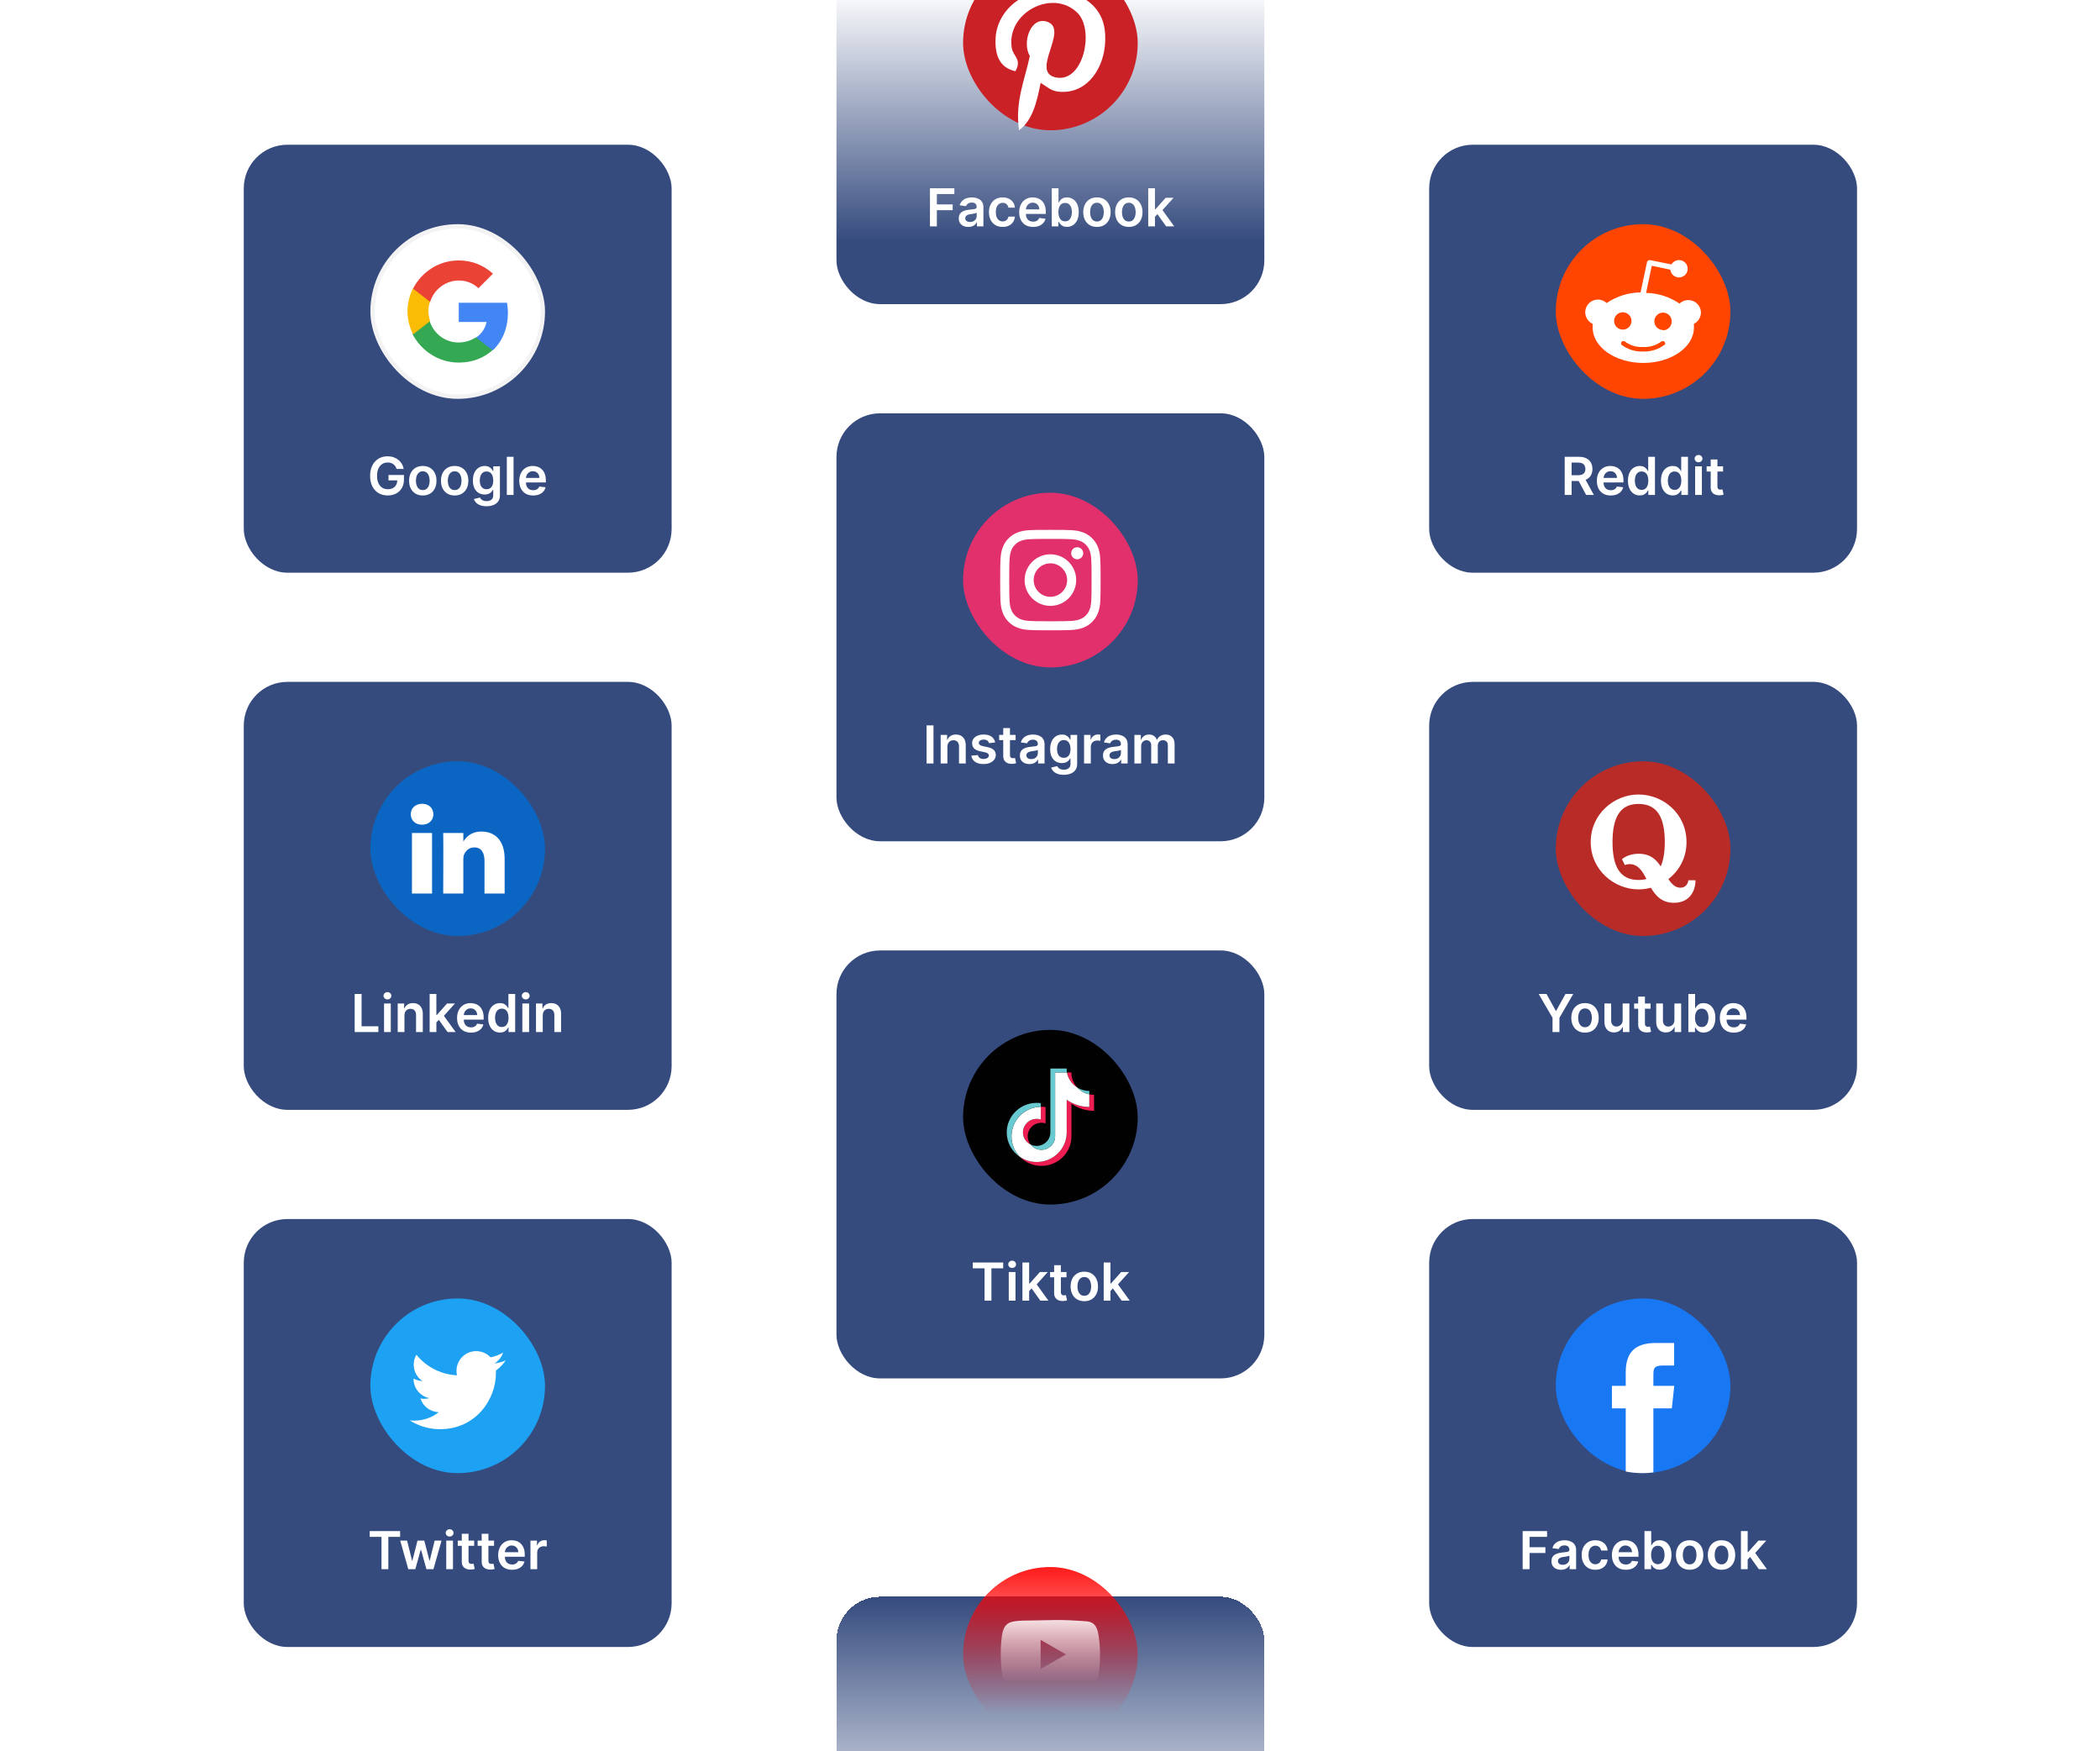 <svg width="481" height="401" viewBox="0 0 371 401" fill="none" xmlns="http://www.w3.org/2000/svg">
<rect x="0.834" y="33.142" width="98" height="98" rx="10" fill="#354B7E"/>
<rect x="30.334" y="51.832" width="39" height="39" rx="19.5" fill="white"/>
<rect x="30.334" y="51.832" width="39" height="39" rx="19.5" stroke="#F3F3F3"/>
<path d="M61.334 71.576C61.334 70.793 61.236 70.108 61.139 69.325H50.079V73.73H56.441C56.147 75.198 55.364 76.372 54.092 77.253V80.189H57.909C60.062 78.134 61.334 75.198 61.334 71.576Z" fill="#4285F4"/>
<path d="M50.079 83.027C53.211 83.027 55.853 81.951 57.811 80.189L53.994 77.253C52.917 77.938 51.645 78.427 49.981 78.427C46.947 78.427 44.304 76.372 43.424 73.534H39.509V76.568C41.564 80.385 45.479 83.027 50.079 83.027Z" fill="#34A853"/>
<path d="M43.521 73.534C43.325 72.849 43.13 72.066 43.13 71.283C43.13 70.5 43.228 69.717 43.521 69.032V65.998H39.606C38.823 67.564 38.334 69.325 38.334 71.283C38.334 73.142 38.823 75.002 39.606 76.568L43.521 73.534Z" fill="#FBBC05"/>
<path d="M50.079 64.236C51.84 64.236 53.309 64.823 54.581 65.998L57.909 62.67C55.853 60.811 53.211 59.636 50.079 59.636C45.479 59.636 41.564 62.279 39.606 66.096L43.521 69.13C44.402 66.291 47.045 64.236 50.079 64.236Z" fill="#EA4335"/>
<path d="M35.84 107.391C35.769 107.161 35.671 106.955 35.546 106.774C35.424 106.589 35.276 106.431 35.103 106.301C34.932 106.17 34.736 106.072 34.515 106.007C34.293 105.938 34.052 105.904 33.791 105.904C33.322 105.904 32.904 106.022 32.538 106.258C32.171 106.494 31.883 106.84 31.673 107.298C31.465 107.752 31.361 108.306 31.361 108.96C31.361 109.619 31.465 110.177 31.673 110.634C31.88 111.092 32.168 111.44 32.538 111.678C32.907 111.914 33.336 112.032 33.825 112.032C34.268 112.032 34.651 111.947 34.975 111.776C35.302 111.606 35.553 111.364 35.729 111.052C35.906 110.737 35.994 110.367 35.994 109.944L36.352 109.999H33.982V108.764H37.523V109.812C37.523 110.559 37.364 111.205 37.046 111.751C36.728 112.296 36.291 112.717 35.734 113.012C35.177 113.305 34.538 113.451 33.816 113.451C33.012 113.451 32.306 113.271 31.698 112.91C31.093 112.546 30.62 112.031 30.279 111.363C29.941 110.693 29.772 109.897 29.772 108.977C29.772 108.272 29.871 107.643 30.07 107.089C30.272 106.535 30.553 106.065 30.914 105.678C31.275 105.289 31.698 104.994 32.184 104.792C32.67 104.587 33.198 104.485 33.769 104.485C34.252 104.485 34.702 104.556 35.12 104.698C35.538 104.837 35.908 105.036 36.232 105.295C36.559 105.553 36.827 105.86 37.038 106.215C37.248 106.57 37.386 106.962 37.451 107.391H35.84ZM41.839 113.46C41.2 113.46 40.646 113.319 40.177 113.038C39.709 112.757 39.345 112.363 39.086 111.857C38.831 111.352 38.703 110.761 38.703 110.085C38.703 109.408 38.831 108.816 39.086 108.308C39.345 107.799 39.709 107.404 40.177 107.123C40.646 106.842 41.2 106.701 41.839 106.701C42.478 106.701 43.032 106.842 43.501 107.123C43.97 107.404 44.332 107.799 44.588 108.308C44.846 108.816 44.975 109.408 44.975 110.085C44.975 110.761 44.846 111.352 44.588 111.857C44.332 112.363 43.97 112.757 43.501 113.038C43.032 113.319 42.478 113.46 41.839 113.46ZM41.848 112.224C42.194 112.224 42.484 112.129 42.717 111.938C42.95 111.745 43.123 111.487 43.237 111.163C43.353 110.839 43.412 110.478 43.412 110.08C43.412 109.68 43.353 109.318 43.237 108.994C43.123 108.667 42.95 108.407 42.717 108.214C42.484 108.021 42.194 107.924 41.848 107.924C41.492 107.924 41.197 108.021 40.961 108.214C40.728 108.407 40.554 108.667 40.437 108.994C40.324 109.318 40.267 109.68 40.267 110.08C40.267 110.478 40.324 110.839 40.437 111.163C40.554 111.487 40.728 111.745 40.961 111.938C41.197 112.129 41.492 112.224 41.848 112.224ZM49.14 113.46C48.501 113.46 47.947 113.319 47.478 113.038C47.009 112.757 46.646 112.363 46.387 111.857C46.131 111.352 46.004 110.761 46.004 110.085C46.004 109.408 46.131 108.816 46.387 108.308C46.646 107.799 47.009 107.404 47.478 107.123C47.947 106.842 48.501 106.701 49.14 106.701C49.779 106.701 50.333 106.842 50.802 107.123C51.271 107.404 51.633 107.799 51.889 108.308C52.147 108.816 52.276 109.408 52.276 110.085C52.276 110.761 52.147 111.352 51.889 111.857C51.633 112.363 51.271 112.757 50.802 113.038C50.333 113.319 49.779 113.46 49.14 113.46ZM49.148 112.224C49.495 112.224 49.785 112.129 50.018 111.938C50.251 111.745 50.424 111.487 50.538 111.163C50.654 110.839 50.712 110.478 50.712 110.08C50.712 109.68 50.654 109.318 50.538 108.994C50.424 108.667 50.251 108.407 50.018 108.214C49.785 108.021 49.495 107.924 49.148 107.924C48.793 107.924 48.498 108.021 48.262 108.214C48.029 108.407 47.854 108.667 47.738 108.994C47.624 109.318 47.568 109.68 47.568 110.08C47.568 110.478 47.624 110.839 47.738 111.163C47.854 111.487 48.029 111.745 48.262 111.938C48.498 112.129 48.793 112.224 49.148 112.224ZM56.432 115.923C55.878 115.923 55.402 115.847 55.005 115.697C54.607 115.549 54.287 115.35 54.046 115.1C53.804 114.85 53.637 114.573 53.543 114.269L54.932 113.933C54.995 114.06 55.086 114.187 55.205 114.312C55.324 114.44 55.485 114.545 55.686 114.627C55.891 114.712 56.148 114.755 56.458 114.755C56.895 114.755 57.258 114.649 57.544 114.435C57.831 114.225 57.975 113.879 57.975 113.396V112.156H57.898C57.819 112.315 57.702 112.478 57.549 112.646C57.398 112.813 57.198 112.954 56.948 113.068C56.701 113.181 56.39 113.238 56.015 113.238C55.512 113.238 55.056 113.12 54.647 112.884C54.24 112.646 53.916 112.291 53.675 111.819C53.436 111.345 53.317 110.751 53.317 110.038C53.317 109.319 53.436 108.712 53.675 108.218C53.916 107.721 54.242 107.345 54.651 107.089C55.06 106.83 55.516 106.701 56.019 106.701C56.402 106.701 56.718 106.766 56.965 106.897C57.215 107.025 57.414 107.18 57.561 107.362C57.709 107.541 57.821 107.71 57.898 107.869H57.983V106.786H59.505V113.438C59.505 113.998 59.371 114.461 59.104 114.828C58.837 115.194 58.472 115.468 58.009 115.65C57.546 115.832 57.02 115.923 56.432 115.923ZM56.445 112.028C56.772 112.028 57.05 111.948 57.28 111.789C57.51 111.63 57.685 111.401 57.804 111.103C57.924 110.805 57.983 110.447 57.983 110.029C57.983 109.617 57.924 109.257 57.804 108.947C57.688 108.637 57.515 108.397 57.284 108.227C57.057 108.053 56.777 107.967 56.445 107.967C56.101 107.967 55.814 108.056 55.584 108.235C55.354 108.414 55.181 108.66 55.064 108.972C54.948 109.282 54.89 109.634 54.89 110.029C54.89 110.43 54.948 110.781 55.064 111.082C55.184 111.38 55.358 111.613 55.588 111.781C55.821 111.945 56.107 112.028 56.445 112.028ZM62.628 104.605V113.332H61.086V104.605H62.628ZM67.112 113.46C66.456 113.46 65.889 113.323 65.412 113.051C64.938 112.775 64.572 112.386 64.317 111.883C64.061 111.377 63.933 110.782 63.933 110.097C63.933 109.424 64.061 108.833 64.317 108.325C64.575 107.813 64.936 107.416 65.399 107.132C65.862 106.845 66.406 106.701 67.031 106.701C67.435 106.701 67.815 106.766 68.173 106.897C68.534 107.025 68.852 107.224 69.128 107.494C69.406 107.764 69.625 108.107 69.784 108.525C69.943 108.94 70.023 109.434 70.023 110.008V110.481H64.658V109.441H68.544C68.541 109.146 68.477 108.883 68.352 108.653C68.227 108.42 68.053 108.237 67.828 108.103C67.606 107.97 67.348 107.903 67.053 107.903C66.737 107.903 66.46 107.98 66.222 108.133C65.983 108.283 65.797 108.482 65.663 108.73C65.533 108.974 65.466 109.242 65.463 109.535V110.443C65.463 110.823 65.533 111.15 65.672 111.423C65.811 111.693 66.006 111.9 66.256 112.045C66.506 112.187 66.798 112.258 67.133 112.258C67.358 112.258 67.561 112.227 67.743 112.164C67.925 112.099 68.082 112.004 68.216 111.879C68.349 111.754 68.45 111.599 68.519 111.414L69.959 111.576C69.868 111.957 69.695 112.289 69.439 112.573C69.186 112.855 68.862 113.073 68.467 113.23C68.072 113.383 67.621 113.46 67.112 113.46Z" fill="white"/>
<rect x="0.834" y="156.142" width="98" height="98" rx="10" fill="#354B7E"/>
<rect x="29.834" y="174.332" width="40" height="40" rx="20" fill="#0A66C2"/>
<path d="M43.965 204.607V190.741H39.356V204.607H43.965ZM41.66 188.848C43.267 188.848 44.268 187.783 44.268 186.453C44.238 185.092 43.269 184.057 41.691 184.057C40.114 184.057 39.084 185.092 39.084 186.453C39.084 187.783 40.083 188.848 41.631 188.848H41.66ZM46.515 204.607H51.124V196.864C51.124 196.449 51.154 196.035 51.276 195.739C51.609 194.911 52.367 194.053 53.641 194.053C55.309 194.053 55.975 195.325 55.975 197.189V204.605H60.584V196.655C60.584 192.396 58.31 190.414 55.279 190.414C52.793 190.414 51.702 191.803 51.094 192.75H51.125V190.741H46.515C46.576 192.042 46.515 204.607 46.515 204.607Z" fill="white"/>
<path d="M26.238 236.332V227.605H27.819V235.007H31.663V236.332H26.238ZM32.966 236.332V229.786H34.509V236.332H32.966ZM33.742 228.857C33.498 228.857 33.288 228.776 33.111 228.614C32.935 228.45 32.847 228.252 32.847 228.022C32.847 227.789 32.935 227.592 33.111 227.43C33.288 227.265 33.498 227.183 33.742 227.183C33.989 227.183 34.199 227.265 34.373 227.43C34.549 227.592 34.637 227.789 34.637 228.022C34.637 228.252 34.549 228.45 34.373 228.614C34.199 228.776 33.989 228.857 33.742 228.857ZM37.638 232.497V236.332H36.095V229.786H37.57V230.899H37.647C37.797 230.532 38.037 230.241 38.367 230.025C38.699 229.809 39.11 229.701 39.598 229.701C40.05 229.701 40.443 229.798 40.779 229.991C41.117 230.184 41.378 230.464 41.563 230.83C41.75 231.197 41.843 231.641 41.84 232.164V236.332H40.297V232.403C40.297 231.965 40.183 231.623 39.956 231.376C39.732 231.129 39.421 231.005 39.023 231.005C38.753 231.005 38.513 231.065 38.303 231.184C38.095 231.301 37.932 231.47 37.813 231.691C37.696 231.913 37.638 232.181 37.638 232.497ZM44.814 234.278L44.81 232.416H45.057L47.409 229.786H49.212L46.318 233.008H45.999L44.814 234.278ZM43.408 236.332V227.605H44.95V236.332H43.408ZM47.516 236.332L45.385 233.353L46.425 232.266L49.361 236.332H47.516ZM52.868 236.46C52.212 236.46 51.645 236.323 51.168 236.051C50.693 235.775 50.328 235.386 50.073 234.883C49.817 234.377 49.689 233.782 49.689 233.097C49.689 232.424 49.817 231.833 50.073 231.325C50.331 230.813 50.692 230.416 51.155 230.132C51.618 229.845 52.162 229.701 52.787 229.701C53.191 229.701 53.571 229.766 53.929 229.897C54.29 230.025 54.608 230.224 54.884 230.494C55.162 230.764 55.381 231.107 55.54 231.525C55.699 231.94 55.779 232.434 55.779 233.008V233.481H50.413V232.441H54.3C54.297 232.146 54.233 231.883 54.108 231.653C53.983 231.42 53.808 231.237 53.584 231.103C53.362 230.97 53.104 230.903 52.808 230.903C52.493 230.903 52.216 230.98 51.977 231.133C51.739 231.283 51.553 231.482 51.419 231.73C51.288 231.974 51.222 232.242 51.219 232.535V233.443C51.219 233.823 51.288 234.15 51.428 234.423C51.567 234.693 51.761 234.9 52.011 235.045C52.261 235.187 52.554 235.258 52.889 235.258C53.114 235.258 53.317 235.227 53.499 235.164C53.681 235.099 53.838 235.004 53.972 234.879C54.105 234.754 54.206 234.599 54.274 234.414L55.715 234.576C55.624 234.957 55.45 235.289 55.195 235.573C54.942 235.855 54.618 236.073 54.223 236.23C53.828 236.383 53.377 236.46 52.868 236.46ZM59.513 236.447C58.998 236.447 58.538 236.315 58.132 236.051C57.726 235.786 57.405 235.403 57.169 234.9C56.933 234.397 56.815 233.786 56.815 233.068C56.815 232.34 56.934 231.727 57.173 231.227C57.415 230.724 57.74 230.345 58.149 230.089C58.558 229.83 59.014 229.701 59.517 229.701C59.9 229.701 60.216 229.766 60.463 229.897C60.71 230.025 60.906 230.18 61.051 230.362C61.196 230.541 61.308 230.71 61.388 230.869H61.452V227.605H62.998V236.332H61.481V235.301H61.388C61.308 235.46 61.193 235.629 61.042 235.808C60.892 235.984 60.693 236.134 60.446 236.259C60.199 236.384 59.888 236.447 59.513 236.447ZM59.943 235.181C60.27 235.181 60.548 235.093 60.778 234.917C61.008 234.738 61.183 234.489 61.302 234.171C61.422 233.853 61.481 233.482 61.481 233.059C61.481 232.636 61.422 232.268 61.302 231.955C61.186 231.643 61.013 231.4 60.782 231.227C60.555 231.053 60.275 230.967 59.943 230.967C59.599 230.967 59.312 231.056 59.082 231.235C58.852 231.414 58.679 231.661 58.562 231.977C58.446 232.292 58.388 232.653 58.388 233.059C58.388 233.468 58.446 233.833 58.562 234.154C58.682 234.472 58.856 234.724 59.087 234.908C59.319 235.09 59.605 235.181 59.943 235.181ZM64.642 236.332V229.786H66.185V236.332H64.642ZM65.418 228.857C65.174 228.857 64.963 228.776 64.787 228.614C64.611 228.45 64.523 228.252 64.523 228.022C64.523 227.789 64.611 227.592 64.787 227.43C64.963 227.265 65.174 227.183 65.418 227.183C65.665 227.183 65.875 227.265 66.049 227.43C66.225 227.592 66.313 227.789 66.313 228.022C66.313 228.252 66.225 228.45 66.049 228.614C65.875 228.776 65.665 228.857 65.418 228.857ZM69.314 232.497V236.332H67.771V229.786H69.246V230.899H69.322C69.473 230.532 69.713 230.241 70.042 230.025C70.375 229.809 70.785 229.701 71.274 229.701C71.726 229.701 72.119 229.798 72.454 229.991C72.792 230.184 73.054 230.464 73.239 230.83C73.426 231.197 73.518 231.641 73.515 232.164V236.332H71.973V232.403C71.973 231.965 71.859 231.623 71.632 231.376C71.407 231.129 71.096 231.005 70.699 231.005C70.429 231.005 70.189 231.065 69.978 231.184C69.771 231.301 69.608 231.47 69.489 231.691C69.372 231.913 69.314 232.181 69.314 232.497Z" fill="white"/>
<rect x="0.834" y="279.142" width="98" height="98" rx="10" fill="#354B7E"/>
<rect x="29.834" y="297.332" width="40" height="40" rx="20" fill="#1DA1F2"/>
<path d="M60.834 311.512C60.025 311.87 59.157 312.114 58.242 312.219C59.175 311.663 59.887 310.776 60.227 309.724C59.354 310.243 58.389 310.616 57.364 310.818C56.541 309.94 55.37 309.393 54.069 309.393C51.578 309.393 49.556 311.415 49.556 313.906C49.556 314.251 49.597 314.595 49.671 314.931C45.921 314.747 42.598 312.95 40.369 310.22C39.983 310.887 39.758 311.663 39.758 312.486C39.758 314.053 40.553 315.432 41.766 316.241C41.049 316.218 40.351 316.025 39.721 315.675V315.735C39.721 317.923 41.274 319.747 43.342 320.161C42.956 320.267 42.557 320.317 42.152 320.317C41.867 320.317 41.582 320.29 41.302 320.239C41.876 322.031 43.545 323.337 45.516 323.373C43.972 324.582 42.023 325.308 39.909 325.308C39.546 325.308 39.188 325.285 38.834 325.244C40.838 326.522 43.209 327.271 45.755 327.271C54.055 327.271 58.596 320.395 58.596 314.43C58.596 314.237 58.591 314.039 58.582 313.846C59.464 313.208 60.227 312.417 60.834 311.512Z" fill="white"/>
<path d="M29.68 351.93V350.605H36.644V351.93H33.946V359.332H32.378V351.93H29.68ZM38.519 359.332L36.669 352.786H38.242L39.392 357.389H39.452L40.628 352.786H42.183L43.359 357.363H43.423L44.557 352.786H46.133L44.28 359.332H42.673L41.446 354.908H41.356L40.129 359.332H38.519ZM47.211 359.332V352.786H48.753V359.332H47.211ZM47.986 351.857C47.742 351.857 47.532 351.776 47.355 351.614C47.179 351.45 47.091 351.252 47.091 351.022C47.091 350.789 47.179 350.592 47.355 350.43C47.532 350.265 47.742 350.183 47.986 350.183C48.233 350.183 48.444 350.265 48.617 350.43C48.793 350.592 48.881 350.789 48.881 351.022C48.881 351.252 48.793 351.45 48.617 351.614C48.444 351.776 48.233 351.857 47.986 351.857ZM53.608 352.786V353.98H49.845V352.786H53.608ZM50.774 351.218H52.317V357.363C52.317 357.57 52.348 357.73 52.41 357.84C52.476 357.948 52.561 358.022 52.666 358.062C52.771 358.102 52.888 358.122 53.016 358.122C53.112 358.122 53.2 358.114 53.28 358.1C53.362 358.086 53.425 358.073 53.467 358.062L53.727 359.268C53.645 359.296 53.527 359.328 53.374 359.362C53.223 359.396 53.038 359.416 52.82 359.421C52.433 359.433 52.085 359.374 51.776 359.247C51.466 359.116 51.22 358.914 51.038 358.641C50.859 358.369 50.771 358.028 50.774 357.619V351.218ZM58.166 352.786V353.98H54.404V352.786H58.166ZM55.333 351.218H56.875V357.363C56.875 357.57 56.907 357.73 56.969 357.84C57.034 357.948 57.12 358.022 57.225 358.062C57.33 358.102 57.446 358.122 57.574 358.122C57.671 358.122 57.759 358.114 57.838 358.1C57.921 358.086 57.983 358.073 58.026 358.062L58.286 359.268C58.203 359.296 58.086 359.328 57.932 359.362C57.782 359.396 57.597 359.416 57.378 359.421C56.992 359.433 56.644 359.374 56.334 359.247C56.025 359.116 55.779 358.914 55.597 358.641C55.418 358.369 55.33 358.028 55.333 357.619V351.218ZM62.284 359.46C61.628 359.46 61.061 359.323 60.584 359.051C60.109 358.775 59.744 358.386 59.489 357.883C59.233 357.377 59.105 356.782 59.105 356.097C59.105 355.424 59.233 354.833 59.489 354.325C59.747 353.813 60.108 353.416 60.571 353.132C61.034 352.845 61.578 352.701 62.203 352.701C62.606 352.701 62.987 352.766 63.345 352.897C63.706 353.025 64.024 353.224 64.3 353.494C64.578 353.764 64.797 354.107 64.956 354.525C65.115 354.94 65.195 355.434 65.195 356.008V356.481H59.83V355.441H63.716C63.713 355.146 63.649 354.883 63.524 354.653C63.399 354.42 63.224 354.237 63 354.103C62.778 353.97 62.52 353.903 62.224 353.903C61.909 353.903 61.632 353.98 61.394 354.133C61.155 354.283 60.969 354.482 60.835 354.73C60.705 354.974 60.638 355.242 60.635 355.535V356.443C60.635 356.823 60.705 357.15 60.844 357.423C60.983 357.693 61.178 357.9 61.428 358.045C61.678 358.187 61.97 358.258 62.305 358.258C62.53 358.258 62.733 358.227 62.915 358.164C63.097 358.099 63.254 358.004 63.388 357.879C63.521 357.754 63.622 357.599 63.69 357.414L65.131 357.576C65.04 357.957 64.867 358.289 64.611 358.573C64.358 358.855 64.034 359.073 63.639 359.23C63.244 359.383 62.793 359.46 62.284 359.46ZM66.5 359.332V352.786H67.995V353.877H68.064C68.183 353.499 68.387 353.208 68.677 353.004C68.97 352.796 69.304 352.693 69.679 352.693C69.764 352.693 69.859 352.697 69.964 352.705C70.072 352.711 70.162 352.721 70.233 352.735V354.154C70.167 354.132 70.064 354.112 69.921 354.095C69.782 354.075 69.647 354.065 69.517 354.065C69.235 354.065 68.983 354.126 68.758 354.248C68.537 354.367 68.362 354.533 68.234 354.747C68.106 354.96 68.042 355.205 68.042 355.484V359.332H66.5Z" fill="white"/>
<rect x="136.591" y="-28.358" width="98" height="98" rx="10" fill="url(#paint0_linear_1531_19209)"/>
<rect x="165.591" y="-10.168" width="40" height="40" rx="20" fill="#CA2127"/>
<path d="M183.972 -2.14C178.605 -1.544 173.252 2.77 173.03 8.93C172.888 12.689 173.967 15.511 177.574 16.308C179.138 13.565 177.068 12.963 176.744 10.983C175.423 2.85 186.19 -2.688 191.826 2.984C195.723 6.91 193.161 18.99 186.871 17.739C180.85 16.542 189.817 6.923 185.01 5.037C181.1 3.506 179.023 9.733 180.877 12.823C179.792 18.14 177.452 23.157 178.396 29.832C181.471 27.618 182.502 23.391 183.352 18.97C184.896 19.899 185.718 20.869 187.687 21.016C194.948 21.571 199.007 13.826 198.015 6.676C197.139 0.335 190.761 -2.889 183.972 -2.14Z" fill="white"/>
<path d="M158.004 51.832V43.105H163.595V44.43H159.585V46.799H163.212V48.124H159.585V51.832H158.004ZM166.792 51.964C166.378 51.964 166.004 51.89 165.672 51.742C165.342 51.592 165.081 51.37 164.888 51.078C164.697 50.785 164.602 50.424 164.602 49.995C164.602 49.626 164.67 49.32 164.807 49.079C164.943 48.837 165.129 48.644 165.365 48.499C165.601 48.355 165.866 48.245 166.162 48.171C166.46 48.095 166.768 48.039 167.086 48.005C167.47 47.965 167.781 47.93 168.02 47.898C168.258 47.864 168.432 47.813 168.54 47.745C168.65 47.674 168.706 47.565 168.706 47.417V47.391C168.706 47.07 168.611 46.822 168.42 46.646C168.23 46.47 167.956 46.382 167.598 46.382C167.22 46.382 166.92 46.464 166.699 46.629C166.48 46.793 166.332 46.988 166.255 47.212L164.815 47.008C164.929 46.61 165.116 46.278 165.378 46.011C165.639 45.741 165.959 45.539 166.336 45.406C166.714 45.269 167.132 45.201 167.589 45.201C167.905 45.201 168.218 45.238 168.531 45.312C168.843 45.386 169.129 45.508 169.388 45.678C169.646 45.846 169.853 46.075 170.01 46.364C170.169 46.654 170.248 47.016 170.248 47.451V51.832H168.765V50.933H168.714C168.62 51.114 168.488 51.285 168.318 51.444C168.15 51.6 167.939 51.727 167.683 51.823C167.43 51.917 167.133 51.964 166.792 51.964ZM167.193 50.83C167.503 50.83 167.771 50.769 167.998 50.647C168.226 50.522 168.4 50.357 168.522 50.153C168.647 49.948 168.71 49.725 168.71 49.484V48.712C168.662 48.752 168.579 48.789 168.463 48.823C168.349 48.857 168.221 48.887 168.079 48.913C167.937 48.938 167.797 48.961 167.657 48.981C167.518 49.001 167.397 49.018 167.295 49.032C167.065 49.063 166.859 49.114 166.677 49.185C166.495 49.257 166.352 49.356 166.247 49.484C166.142 49.609 166.089 49.771 166.089 49.97C166.089 50.254 166.193 50.468 166.4 50.613C166.608 50.758 166.872 50.83 167.193 50.83ZM174.655 51.96C174.001 51.96 173.44 51.816 172.971 51.529C172.505 51.242 172.146 50.846 171.893 50.34C171.643 49.832 171.518 49.247 171.518 48.585C171.518 47.92 171.646 47.333 171.902 46.825C172.157 46.313 172.518 45.916 172.984 45.632C173.453 45.345 174.007 45.201 174.646 45.201C175.177 45.201 175.647 45.299 176.057 45.495C176.468 45.688 176.797 45.962 177.041 46.318C177.285 46.67 177.424 47.082 177.459 47.553H175.984C175.924 47.238 175.782 46.975 175.558 46.765C175.336 46.552 175.04 46.445 174.667 46.445C174.352 46.445 174.075 46.531 173.836 46.701C173.598 46.869 173.412 47.11 173.278 47.425C173.147 47.741 173.082 48.119 173.082 48.559C173.082 49.005 173.147 49.389 173.278 49.71C173.409 50.028 173.592 50.273 173.828 50.447C174.066 50.617 174.346 50.703 174.667 50.703C174.895 50.703 175.098 50.66 175.277 50.575C175.459 50.487 175.611 50.36 175.733 50.195C175.855 50.031 175.939 49.83 175.984 49.595H177.459C177.422 50.058 177.285 50.468 177.049 50.826C176.814 51.181 176.493 51.46 176.086 51.661C175.68 51.86 175.203 51.96 174.655 51.96ZM181.623 51.96C180.967 51.96 180.4 51.823 179.923 51.55C179.448 51.275 179.083 50.886 178.828 50.383C178.572 49.877 178.444 49.282 178.444 48.597C178.444 47.924 178.572 47.333 178.828 46.825C179.086 46.313 179.447 45.916 179.91 45.632C180.373 45.345 180.917 45.201 181.542 45.201C181.945 45.201 182.326 45.266 182.684 45.397C183.045 45.525 183.363 45.724 183.639 45.994C183.917 46.264 184.136 46.607 184.295 47.025C184.454 47.44 184.533 47.934 184.533 48.508V48.981H179.168V47.941H183.055C183.052 47.646 182.988 47.383 182.863 47.153C182.738 46.92 182.563 46.737 182.339 46.603C182.117 46.47 181.859 46.403 181.563 46.403C181.248 46.403 180.971 46.48 180.732 46.633C180.494 46.783 180.308 46.982 180.174 47.23C180.043 47.474 179.977 47.742 179.974 48.035V48.943C179.974 49.323 180.043 49.65 180.183 49.923C180.322 50.193 180.516 50.4 180.766 50.545C181.016 50.687 181.309 50.758 181.644 50.758C181.869 50.758 182.072 50.727 182.254 50.664C182.435 50.599 182.593 50.504 182.727 50.379C182.86 50.254 182.961 50.099 183.029 49.914L184.47 50.076C184.379 50.457 184.205 50.789 183.95 51.073C183.697 51.355 183.373 51.573 182.978 51.73C182.583 51.883 182.131 51.96 181.623 51.96ZM185.907 51.832V43.105H187.449V46.369H187.513C187.593 46.21 187.705 46.041 187.85 45.862C187.995 45.68 188.191 45.525 188.438 45.397C188.685 45.266 189 45.201 189.384 45.201C189.89 45.201 190.346 45.33 190.752 45.589C191.161 45.845 191.485 46.224 191.723 46.727C191.965 47.227 192.086 47.84 192.086 48.568C192.086 49.286 191.968 49.897 191.732 50.4C191.496 50.903 191.175 51.286 190.769 51.55C190.363 51.815 189.902 51.947 189.388 51.947C189.013 51.947 188.702 51.884 188.455 51.759C188.208 51.634 188.009 51.484 187.858 51.308C187.711 51.129 187.596 50.96 187.513 50.8H187.424V51.832H185.907ZM187.419 48.559C187.419 48.982 187.479 49.353 187.598 49.671C187.721 49.989 187.895 50.238 188.123 50.417C188.353 50.593 188.631 50.681 188.958 50.681C189.299 50.681 189.584 50.59 189.814 50.408C190.044 50.224 190.218 49.972 190.334 49.654C190.454 49.333 190.513 48.968 190.513 48.559C190.513 48.153 190.455 47.792 190.339 47.477C190.222 47.161 190.049 46.914 189.819 46.735C189.589 46.556 189.302 46.467 188.958 46.467C188.628 46.467 188.348 46.553 188.118 46.727C187.888 46.9 187.714 47.143 187.594 47.455C187.478 47.768 187.419 48.136 187.419 48.559ZM196.252 51.96C195.613 51.96 195.059 51.819 194.59 51.538C194.122 51.257 193.758 50.863 193.499 50.357C193.244 49.852 193.116 49.261 193.116 48.585C193.116 47.908 193.244 47.316 193.499 46.808C193.758 46.299 194.122 45.904 194.59 45.623C195.059 45.342 195.613 45.201 196.252 45.201C196.891 45.201 197.445 45.342 197.914 45.623C198.383 45.904 198.745 46.299 199.001 46.808C199.259 47.316 199.389 47.908 199.389 48.585C199.389 49.261 199.259 49.852 199.001 50.357C198.745 50.863 198.383 51.257 197.914 51.538C197.445 51.819 196.891 51.96 196.252 51.96ZM196.261 50.724C196.607 50.724 196.897 50.629 197.13 50.438C197.363 50.245 197.536 49.987 197.65 49.663C197.766 49.339 197.825 48.978 197.825 48.58C197.825 48.18 197.766 47.818 197.65 47.494C197.536 47.167 197.363 46.907 197.13 46.714C196.897 46.521 196.607 46.424 196.261 46.424C195.906 46.424 195.61 46.521 195.374 46.714C195.141 46.907 194.967 47.167 194.85 47.494C194.737 47.818 194.68 48.18 194.68 48.58C194.68 48.978 194.737 49.339 194.85 49.663C194.967 49.987 195.141 50.245 195.374 50.438C195.61 50.629 195.906 50.724 196.261 50.724ZM203.553 51.96C202.914 51.96 202.36 51.819 201.891 51.538C201.422 51.257 201.059 50.863 200.8 50.357C200.544 49.852 200.417 49.261 200.417 48.585C200.417 47.908 200.544 47.316 200.8 46.808C201.059 46.299 201.422 45.904 201.891 45.623C202.36 45.342 202.914 45.201 203.553 45.201C204.192 45.201 204.746 45.342 205.215 45.623C205.684 45.904 206.046 46.299 206.302 46.808C206.56 47.316 206.689 47.908 206.689 48.585C206.689 49.261 206.56 49.852 206.302 50.357C206.046 50.863 205.684 51.257 205.215 51.538C204.746 51.819 204.192 51.96 203.553 51.96ZM203.562 50.724C203.908 50.724 204.198 50.629 204.431 50.438C204.664 50.245 204.837 49.987 204.951 49.663C205.067 49.339 205.125 48.978 205.125 48.58C205.125 48.18 205.067 47.818 204.951 47.494C204.837 47.167 204.664 46.907 204.431 46.714C204.198 46.521 203.908 46.424 203.562 46.424C203.206 46.424 202.911 46.521 202.675 46.714C202.442 46.907 202.267 47.167 202.151 47.494C202.037 47.818 201.981 48.18 201.981 48.58C201.981 48.978 202.037 49.339 202.151 49.663C202.267 49.987 202.442 50.245 202.675 50.438C202.911 50.629 203.206 50.724 203.562 50.724ZM209.405 49.778L209.401 47.916H209.648L212 45.286H213.803L210.909 48.508H210.59L209.405 49.778ZM207.999 51.832V43.105H209.541V51.832H207.999ZM212.107 51.832L209.976 48.853L211.016 47.766L213.952 51.832H212.107Z" fill="white"/>
<rect x="136.591" y="94.642" width="98" height="98" rx="10" fill="#354B7E"/>
<rect x="165.591" y="112.832" width="40" height="40" rx="20" fill="#E1306C"/>
<path d="M181.759 132.832C181.759 130.714 183.476 128.998 185.592 128.998C187.709 128.998 189.426 130.714 189.426 132.832C189.426 134.949 187.71 136.666 185.592 136.666C183.474 136.666 181.759 134.948 181.759 132.832ZM179.687 132.832C179.687 136.094 182.331 138.738 185.593 138.738C188.855 138.738 191.499 136.094 191.499 132.832C191.499 129.57 188.855 126.926 185.593 126.926C182.331 126.926 179.687 129.569 179.687 132.832ZM190.353 126.69C190.353 127.453 190.971 128.071 191.732 128.071C192.495 128.071 193.113 127.453 193.113 126.692C193.113 125.93 192.495 125.311 191.733 125.311C190.971 125.312 190.354 125.929 190.353 126.69ZM180.945 142.194C179.823 142.143 179.214 141.956 178.809 141.799C178.272 141.59 177.889 141.341 177.487 140.939C177.084 140.536 176.834 140.153 176.626 139.616C176.467 139.211 176.282 138.602 176.231 137.48C176.175 136.267 176.164 135.903 176.164 132.832C176.164 129.76 176.176 129.396 176.231 128.184C176.282 127.062 176.47 126.454 176.626 126.048C176.835 125.51 177.084 125.128 177.487 124.725C177.889 124.323 178.272 124.072 178.809 123.864C179.214 123.706 179.823 123.52 180.945 123.469C182.158 123.414 182.522 123.402 185.592 123.402C188.662 123.402 189.027 123.415 190.24 123.469C191.362 123.52 191.97 123.708 192.376 123.864C192.914 124.072 193.296 124.323 193.699 124.725C194.101 125.128 194.35 125.511 194.559 126.048C194.718 126.453 194.904 127.062 194.955 128.184C195.01 129.398 195.021 129.76 195.021 132.832C195.021 135.903 195.01 136.267 194.955 137.48C194.904 138.602 194.716 139.211 194.559 139.616C194.35 140.153 194.101 140.536 193.699 140.939C193.296 141.341 192.912 141.59 192.376 141.799C191.971 141.956 191.362 142.143 190.24 142.194C189.027 142.25 188.663 142.261 185.592 142.261C182.521 142.261 182.158 142.25 180.945 142.194ZM180.851 121.399C179.627 121.454 178.789 121.649 178.059 121.934C177.302 122.227 176.662 122.621 176.022 123.26C175.381 123.899 174.989 124.541 174.695 125.297C174.41 126.028 174.217 126.865 174.161 128.089C174.103 129.316 174.091 129.707 174.091 132.832C174.091 135.956 174.103 136.348 174.16 137.574C174.216 138.799 174.41 139.634 174.694 140.365C174.987 141.122 175.38 141.763 176.02 142.402C176.661 143.041 177.301 143.435 178.057 143.729C178.789 144.014 179.625 144.207 180.849 144.262C182.076 144.318 182.468 144.332 185.591 144.332C188.714 144.332 189.107 144.319 190.333 144.262C191.558 144.207 192.393 144.012 193.124 143.729C193.881 143.434 194.521 143.041 195.161 142.402C195.802 141.763 196.194 141.121 196.488 140.365C196.773 139.634 196.967 138.797 197.021 137.574C197.077 136.346 197.091 135.955 197.091 132.832C197.091 129.708 197.078 129.316 197.021 128.09C196.966 126.865 196.771 126.029 196.488 125.298C196.193 124.542 195.8 123.902 195.161 123.261C194.522 122.621 193.88 122.228 193.124 121.935C192.392 121.65 191.556 121.456 190.333 121.401C189.107 121.345 188.714 121.332 185.591 121.332C182.468 121.332 182.079 121.342 180.851 121.399Z" fill="white"/>
<path d="M158.812 166.105V174.832H157.231V166.105H158.812ZM161.998 170.997V174.832H160.456V168.286H161.93V169.399H162.007C162.157 169.032 162.397 168.741 162.727 168.525C163.059 168.309 163.47 168.201 163.959 168.201C164.41 168.201 164.804 168.298 165.139 168.491C165.477 168.684 165.738 168.964 165.923 169.33C166.111 169.697 166.203 170.141 166.2 170.664V174.832H164.657V170.903C164.657 170.465 164.544 170.123 164.316 169.876C164.092 169.629 163.781 169.505 163.383 169.505C163.113 169.505 162.873 169.565 162.663 169.684C162.456 169.801 162.292 169.97 162.173 170.191C162.057 170.413 161.998 170.681 161.998 170.997ZM172.941 170.016L171.535 170.17C171.495 170.028 171.426 169.894 171.326 169.769C171.23 169.644 171.099 169.543 170.934 169.467C170.77 169.39 170.568 169.352 170.329 169.352C170.008 169.352 169.738 169.421 169.52 169.56C169.304 169.7 169.197 169.88 169.2 170.102C169.197 170.292 169.267 170.447 169.409 170.566C169.554 170.685 169.792 170.783 170.125 170.86L171.241 171.099C171.861 171.232 172.321 171.444 172.622 171.734C172.926 172.024 173.079 172.403 173.082 172.872C173.079 173.283 172.959 173.647 172.72 173.962C172.484 174.275 172.156 174.519 171.736 174.695C171.315 174.872 170.832 174.96 170.287 174.96C169.486 174.96 168.841 174.792 168.352 174.457C167.863 174.119 167.572 173.649 167.478 173.046L168.983 172.901C169.051 173.197 169.196 173.42 169.417 173.57C169.639 173.721 169.927 173.796 170.282 173.796C170.649 173.796 170.943 173.721 171.165 173.57C171.389 173.42 171.501 173.234 171.501 173.012C171.501 172.825 171.429 172.67 171.284 172.548C171.142 172.426 170.92 172.332 170.619 172.266L169.503 172.032C168.875 171.901 168.41 171.681 168.109 171.372C167.808 171.059 167.659 170.664 167.662 170.187C167.659 169.783 167.768 169.434 167.99 169.139C168.214 168.84 168.525 168.61 168.923 168.448C169.324 168.283 169.785 168.201 170.308 168.201C171.075 168.201 171.679 168.364 172.119 168.691C172.562 169.018 172.836 169.46 172.941 170.016ZM177.623 168.286V169.48H173.86V168.286H177.623ZM174.789 166.718H176.331V172.863C176.331 173.07 176.363 173.23 176.425 173.34C176.491 173.448 176.576 173.522 176.681 173.562C176.786 173.602 176.902 173.622 177.03 173.622C177.127 173.622 177.215 173.614 177.294 173.6C177.377 173.586 177.439 173.573 177.482 173.562L177.742 174.768C177.66 174.796 177.542 174.828 177.388 174.862C177.238 174.896 177.053 174.916 176.834 174.921C176.448 174.933 176.1 174.874 175.79 174.747C175.481 174.616 175.235 174.414 175.053 174.141C174.874 173.869 174.786 173.528 174.789 173.119V166.718ZM180.796 174.964C180.381 174.964 180.008 174.89 179.676 174.742C179.346 174.592 179.085 174.37 178.891 174.078C178.701 173.785 178.606 173.424 178.606 172.995C178.606 172.626 178.674 172.32 178.81 172.079C178.947 171.837 179.133 171.644 179.369 171.499C179.604 171.355 179.87 171.245 180.166 171.171C180.464 171.095 180.772 171.039 181.09 171.005C181.474 170.965 181.785 170.93 182.024 170.899C182.262 170.864 182.435 170.813 182.543 170.745C182.654 170.674 182.71 170.565 182.71 170.417V170.391C182.71 170.07 182.614 169.822 182.424 169.646C182.234 169.47 181.96 169.382 181.602 169.382C181.224 169.382 180.924 169.464 180.703 169.629C180.484 169.793 180.336 169.988 180.259 170.212L178.819 170.008C178.933 169.61 179.12 169.278 179.381 169.011C179.643 168.741 179.962 168.539 180.34 168.406C180.718 168.269 181.136 168.201 181.593 168.201C181.908 168.201 182.222 168.238 182.535 168.312C182.847 168.386 183.133 168.508 183.391 168.678C183.65 168.846 183.857 169.075 184.014 169.364C184.173 169.654 184.252 170.016 184.252 170.451V174.832H182.769V173.933H182.718C182.624 174.114 182.492 174.285 182.322 174.444C182.154 174.6 181.943 174.727 181.687 174.823C181.434 174.917 181.137 174.964 180.796 174.964ZM181.197 173.83C181.506 173.83 181.775 173.769 182.002 173.647C182.229 173.522 182.404 173.357 182.526 173.153C182.651 172.948 182.714 172.725 182.714 172.484V171.712C182.666 171.752 182.583 171.789 182.467 171.823C182.353 171.857 182.225 171.887 182.083 171.913C181.941 171.938 181.801 171.961 181.661 171.981C181.522 172.001 181.401 172.018 181.299 172.032C181.069 172.063 180.863 172.114 180.681 172.185C180.499 172.257 180.356 172.356 180.251 172.484C180.146 172.609 180.093 172.771 180.093 172.97C180.093 173.254 180.197 173.468 180.404 173.613C180.612 173.758 180.876 173.83 181.197 173.83ZM188.65 177.423C188.096 177.423 187.62 177.347 187.222 177.197C186.825 177.049 186.505 176.85 186.264 176.6C186.022 176.35 185.854 176.073 185.761 175.769L187.15 175.433C187.212 175.56 187.303 175.687 187.423 175.812C187.542 175.94 187.703 176.045 187.904 176.127C188.109 176.212 188.366 176.255 188.676 176.255C189.113 176.255 189.475 176.149 189.762 175.935C190.049 175.725 190.193 175.379 190.193 174.896V173.656H190.116C190.036 173.815 189.92 173.978 189.766 174.146C189.616 174.313 189.416 174.454 189.166 174.568C188.918 174.681 188.607 174.738 188.232 174.738C187.729 174.738 187.274 174.62 186.864 174.384C186.458 174.146 186.134 173.791 185.893 173.319C185.654 172.845 185.535 172.251 185.535 171.538C185.535 170.819 185.654 170.212 185.893 169.718C186.134 169.221 186.46 168.845 186.869 168.589C187.278 168.33 187.734 168.201 188.237 168.201C188.62 168.201 188.935 168.266 189.183 168.397C189.433 168.525 189.631 168.68 189.779 168.862C189.927 169.041 190.039 169.21 190.116 169.369H190.201V168.286H191.722V174.938C191.722 175.498 191.589 175.961 191.322 176.328C191.055 176.694 190.69 176.968 190.227 177.15C189.764 177.332 189.238 177.423 188.65 177.423ZM188.663 173.528C188.989 173.528 189.268 173.448 189.498 173.289C189.728 173.13 189.903 172.901 190.022 172.603C190.141 172.305 190.201 171.947 190.201 171.529C190.201 171.117 190.141 170.757 190.022 170.447C189.906 170.137 189.732 169.897 189.502 169.727C189.275 169.553 188.995 169.467 188.663 169.467C188.319 169.467 188.032 169.556 187.802 169.735C187.572 169.914 187.399 170.16 187.282 170.472C187.166 170.782 187.107 171.134 187.107 171.529C187.107 171.93 187.166 172.281 187.282 172.582C187.401 172.88 187.576 173.113 187.806 173.281C188.039 173.445 188.325 173.528 188.663 173.528ZM193.303 174.832V168.286H194.799V169.377H194.867C194.987 168.999 195.191 168.708 195.481 168.504C195.774 168.296 196.107 168.193 196.482 168.193C196.568 168.193 196.663 168.197 196.768 168.205C196.876 168.211 196.965 168.221 197.036 168.235V169.654C196.971 169.632 196.867 169.612 196.725 169.595C196.586 169.575 196.451 169.565 196.32 169.565C196.039 169.565 195.786 169.626 195.562 169.748C195.34 169.867 195.166 170.033 195.038 170.247C194.91 170.46 194.846 170.705 194.846 170.984V174.832H193.303ZM199.828 174.964C199.413 174.964 199.039 174.89 198.707 174.742C198.377 174.592 198.116 174.37 197.923 174.078C197.732 173.785 197.637 173.424 197.637 172.995C197.637 172.626 197.705 172.32 197.842 172.079C197.978 171.837 198.164 171.644 198.4 171.499C198.636 171.355 198.901 171.245 199.197 171.171C199.495 171.095 199.803 171.039 200.122 171.005C200.505 170.965 200.816 170.93 201.055 170.899C201.293 170.864 201.467 170.813 201.575 170.745C201.685 170.674 201.741 170.565 201.741 170.417V170.391C201.741 170.07 201.646 169.822 201.455 169.646C201.265 169.47 200.991 169.382 200.633 169.382C200.255 169.382 199.955 169.464 199.734 169.629C199.515 169.793 199.367 169.988 199.291 170.212L197.85 170.008C197.964 169.61 198.151 169.278 198.413 169.011C198.674 168.741 198.994 168.539 199.372 168.406C199.749 168.269 200.167 168.201 200.624 168.201C200.94 168.201 201.254 168.238 201.566 168.312C201.879 168.386 202.164 168.508 202.423 168.678C202.681 168.846 202.889 169.075 203.045 169.364C203.204 169.654 203.283 170.016 203.283 170.451V174.832H201.801V173.933H201.749C201.656 174.114 201.524 174.285 201.353 174.444C201.185 174.6 200.974 174.727 200.718 174.823C200.465 174.917 200.168 174.964 199.828 174.964ZM200.228 173.83C200.538 173.83 200.806 173.769 201.033 173.647C201.261 173.522 201.435 173.357 201.558 173.153C201.683 172.948 201.745 172.725 201.745 172.484V171.712C201.697 171.752 201.614 171.789 201.498 171.823C201.384 171.857 201.256 171.887 201.114 171.913C200.972 171.938 200.832 171.961 200.693 171.981C200.553 172.001 200.433 172.018 200.33 172.032C200.1 172.063 199.894 172.114 199.712 172.185C199.531 172.257 199.387 172.356 199.282 172.484C199.177 172.609 199.124 172.771 199.124 172.97C199.124 173.254 199.228 173.468 199.435 173.613C199.643 173.758 199.907 173.83 200.228 173.83ZM204.835 174.832V168.286H206.309V169.399H206.386C206.522 169.024 206.748 168.731 207.063 168.521C207.379 168.308 207.755 168.201 208.193 168.201C208.636 168.201 209.009 168.309 209.313 168.525C209.62 168.738 209.836 169.029 209.961 169.399H210.029C210.174 169.035 210.418 168.745 210.762 168.529C211.109 168.31 211.519 168.201 211.994 168.201C212.596 168.201 213.087 168.391 213.468 168.772C213.849 169.153 214.039 169.708 214.039 170.438V174.832H212.492V170.677C212.492 170.271 212.384 169.974 212.168 169.786C211.953 169.596 211.688 169.501 211.376 169.501C211.004 169.501 210.712 169.617 210.502 169.85C210.295 170.08 210.191 170.38 210.191 170.749V174.832H208.678V170.613C208.678 170.275 208.576 170.005 208.372 169.803C208.17 169.602 207.906 169.501 207.579 169.501C207.357 169.501 207.156 169.558 206.974 169.671C206.792 169.782 206.647 169.94 206.539 170.144C206.431 170.346 206.377 170.582 206.377 170.852V174.832H204.835Z" fill="white"/>
<rect x="136.591" y="217.642" width="98" height="98" rx="10" fill="#354B7E"/>
<rect x="165.591" y="235.832" width="40" height="40" rx="20" fill="#010101"/>
<g clip-path="url(#clip0_1531_19209)">
<path fill-rule="evenodd" clip-rule="evenodd" d="M190.413 252.733C191.872 253.762 193.66 254.367 195.591 254.367V250.703C195.225 250.703 194.861 250.666 194.503 250.591V253.474C192.572 253.474 190.785 252.869 189.325 251.84V259.314C189.325 263.053 186.251 266.085 182.457 266.085C181.043 266.085 179.727 265.662 178.635 264.939C179.881 266.196 181.621 266.976 183.545 266.976C187.339 266.976 190.413 263.945 190.413 260.206V252.733ZM191.755 249.038C191.009 248.234 190.52 247.197 190.413 246.048V245.578H189.383C189.641 247.036 190.527 248.283 191.755 249.038ZM181.035 262.072C180.619 261.533 180.393 260.874 180.393 260.197C180.393 258.487 181.8 257.1 183.535 257.1C183.857 257.1 184.18 257.148 184.488 257.244V253.5C184.128 253.451 183.764 253.43 183.401 253.438V256.353C183.093 256.257 182.772 256.208 182.448 256.208C180.713 256.208 179.307 257.594 179.307 259.305C179.307 260.515 180.009 261.562 181.035 262.072Z" fill="#EE1D52"/>
<path fill-rule="evenodd" clip-rule="evenodd" d="M189.326 251.84C190.786 252.869 192.572 253.474 194.503 253.474V250.591C193.426 250.365 192.471 249.81 191.754 249.038C190.526 248.283 189.642 247.036 189.382 245.578H186.675V260.207C186.668 261.913 185.264 263.294 183.534 263.294C182.514 263.294 181.607 262.814 181.034 262.072C180.008 261.562 179.306 260.515 179.306 259.306C179.306 257.595 180.712 256.209 182.447 256.209C182.779 256.209 183.1 256.261 183.4 256.354V253.438C179.674 253.514 176.678 256.516 176.678 260.207C176.678 262.05 177.424 263.72 178.635 264.94C179.727 265.664 181.043 266.086 182.458 266.086C186.25 266.086 189.326 263.055 189.326 259.316V251.84Z" fill="white"/>
<path fill-rule="evenodd" clip-rule="evenodd" d="M194.503 250.591V249.811C193.531 249.812 192.579 249.544 191.753 249.036C192.484 249.826 193.445 250.369 194.503 250.591ZM189.383 245.578C189.357 245.438 189.339 245.297 189.325 245.157V244.686H185.588V259.316C185.581 261.021 184.179 262.402 182.447 262.402C181.939 262.402 181.459 262.284 181.033 262.072C181.607 262.815 182.513 263.294 183.533 263.294C185.264 263.294 186.669 261.913 186.675 260.207V245.578H189.383ZM183.401 253.438V252.608C183.089 252.566 182.775 252.545 182.459 252.545C178.665 252.545 175.591 255.577 175.591 259.316C175.591 261.659 176.799 263.725 178.635 264.94C177.424 263.72 176.677 262.05 176.677 260.207C176.677 256.516 179.675 253.514 183.401 253.438Z" fill="#69C9D0"/>
</g>
<path d="M167.816 290.43V289.105H174.779V290.43H172.082V297.832H170.514V290.43H167.816ZM176.053 297.832V291.286H177.596V297.832H176.053ZM176.829 290.357C176.585 290.357 176.374 290.276 176.198 290.114C176.022 289.95 175.934 289.752 175.934 289.522C175.934 289.289 176.022 289.092 176.198 288.93C176.374 288.765 176.585 288.683 176.829 288.683C177.076 288.683 177.286 288.765 177.46 288.93C177.636 289.092 177.724 289.289 177.724 289.522C177.724 289.752 177.636 289.95 177.46 290.114C177.286 290.276 177.076 290.357 176.829 290.357ZM180.589 295.778L180.584 293.916H180.831L183.184 291.286H184.986L182.093 294.508H181.773L180.589 295.778ZM179.182 297.832V289.105H180.725V297.832H179.182ZM183.29 297.832L181.16 294.853L182.199 293.766L185.135 297.832H183.29ZM189.283 291.286V292.48H185.52V291.286H189.283ZM186.449 289.718H187.992V295.863C187.992 296.07 188.023 296.23 188.085 296.34C188.151 296.448 188.236 296.522 188.341 296.562C188.446 296.602 188.563 296.622 188.69 296.622C188.787 296.622 188.875 296.614 188.955 296.6C189.037 296.586 189.1 296.573 189.142 296.562L189.402 297.768C189.32 297.796 189.202 297.828 189.048 297.862C188.898 297.896 188.713 297.916 188.494 297.921C188.108 297.933 187.76 297.874 187.45 297.747C187.141 297.616 186.895 297.414 186.713 297.141C186.534 296.869 186.446 296.528 186.449 296.119V289.718ZM193.358 297.96C192.718 297.96 192.165 297.819 191.696 297.538C191.227 297.257 190.863 296.863 190.605 296.357C190.349 295.852 190.221 295.261 190.221 294.585C190.221 293.908 190.349 293.316 190.605 292.808C190.863 292.299 191.227 291.904 191.696 291.623C192.165 291.342 192.718 291.201 193.358 291.201C193.997 291.201 194.551 291.342 195.02 291.623C195.488 291.904 195.851 292.299 196.106 292.808C196.365 293.316 196.494 293.908 196.494 294.585C196.494 295.261 196.365 295.852 196.106 296.357C195.851 296.863 195.488 297.257 195.02 297.538C194.551 297.819 193.997 297.96 193.358 297.96ZM193.366 296.724C193.713 296.724 194.003 296.629 194.236 296.438C194.468 296.245 194.642 295.987 194.755 295.663C194.872 295.339 194.93 294.978 194.93 294.58C194.93 294.18 194.872 293.818 194.755 293.494C194.642 293.167 194.468 292.907 194.236 292.714C194.003 292.521 193.713 292.424 193.366 292.424C193.011 292.424 192.716 292.521 192.48 292.714C192.247 292.907 192.072 293.167 191.956 293.494C191.842 293.818 191.785 294.18 191.785 294.58C191.785 294.978 191.842 295.339 191.956 295.663C192.072 295.987 192.247 296.245 192.48 296.438C192.716 296.629 193.011 296.724 193.366 296.724ZM199.21 295.778L199.205 293.916H199.453L201.805 291.286H203.607L200.714 294.508H200.394L199.21 295.778ZM197.803 297.832V289.105H199.346V297.832H197.803ZM201.911 297.832L199.781 294.853L200.82 293.766L203.756 297.832H201.911Z" fill="white"/>
<g filter="url(#filter0_d_1531_19209)">
<rect x="136.591" y="340.642" width="98" height="98" rx="10" fill="url(#paint1_linear_1531_19209)" shape-rendering="crispEdges"/>
</g>
<rect x="165.591" y="358.832" width="40" height="40" rx="20" fill="url(#paint2_linear_1531_19209)"/>
<path d="M186.095 370.985L181.428 371.07C179.916 371.1 178.402 371.041 176.921 371.349C174.666 371.81 174.507 374.067 174.339 375.961C174.109 378.623 174.198 381.334 174.632 383.974C174.878 385.454 175.843 386.338 177.336 386.434C182.375 386.783 187.447 386.742 192.474 386.579C193.004 386.564 193.539 386.482 194.063 386.39C196.647 385.937 196.711 383.378 196.878 381.224C197.045 379.049 196.975 376.862 196.656 374.7C196.399 372.912 195.91 371.41 193.84 371.266C191.249 371.076 188.716 370.923 186.118 370.972C186.116 370.985 186.102 370.985 186.095 370.985ZM183.351 375.515C185.304 376.636 187.221 377.739 189.162 378.853C187.205 379.974 185.293 381.077 183.351 382.191V375.515Z" fill="url(#paint3_linear_1531_19209)"/>
<rect x="272.348" y="33.142" width="98" height="98" rx="10" fill="#354B7E"/>
<rect x="301.348" y="51.332" width="40" height="40" rx="20" fill="#FF4500"/>
<path d="M334.598 71.493C334.598 71.763 334.562 72.034 334.492 72.304C334.421 72.563 334.315 72.822 334.174 73.057C334.033 73.292 333.857 73.504 333.657 73.692C333.457 73.88 333.234 74.033 332.987 74.15C332.987 74.221 332.998 74.291 332.998 74.374C333.01 74.515 333.01 74.668 332.998 74.809C332.998 74.879 332.987 74.95 332.987 75.032C332.987 79.489 327.789 83.111 321.392 83.111C314.994 83.111 309.797 79.489 309.797 75.032C309.797 74.962 309.785 74.891 309.785 74.809C309.773 74.668 309.773 74.515 309.785 74.374C309.785 74.303 309.797 74.233 309.797 74.15C309.02 73.798 308.444 73.115 308.209 72.292C307.974 71.469 308.115 70.587 308.597 69.882C309.067 69.176 309.832 68.717 310.679 68.623C311.525 68.529 312.372 68.811 312.995 69.399C313.56 69.011 314.159 68.67 314.783 68.365C315.406 68.071 316.041 67.812 316.699 67.6C317.358 67.388 318.028 67.236 318.71 67.13C319.392 67.024 320.074 66.965 320.768 66.953L322.238 60.05C322.25 59.968 322.285 59.898 322.332 59.827C322.379 59.757 322.438 59.698 322.509 59.663C322.579 59.615 322.65 59.592 322.732 59.568C322.814 59.557 322.897 59.557 322.979 59.568L327.848 60.544C328.342 59.698 329.376 59.333 330.282 59.686C331.187 60.039 331.717 61.003 331.517 61.956C331.317 62.908 330.447 63.578 329.47 63.531C328.494 63.484 327.695 62.732 327.589 61.756L323.332 60.862L322.038 67.071C322.72 67.083 323.391 67.153 324.061 67.259C325.402 67.483 326.707 67.894 327.93 68.494C328.541 68.788 329.129 69.129 329.694 69.517C330.094 69.129 330.611 68.87 331.152 68.764C331.705 68.659 332.269 68.717 332.787 68.929C333.304 69.141 333.751 69.493 334.08 69.952C334.386 70.399 334.574 70.94 334.598 71.493ZM314.853 74.244C314.959 74.491 315.1 74.703 315.288 74.891C315.476 75.079 315.688 75.221 315.935 75.326C316.182 75.42 316.441 75.479 316.699 75.479C317.499 75.479 318.228 74.997 318.534 74.256C318.84 73.515 318.675 72.657 318.099 72.092C317.523 71.528 316.676 71.352 315.935 71.657C315.194 71.963 314.712 72.692 314.712 73.492C314.7 73.751 314.747 74.009 314.853 74.244ZM326.248 79.019C326.354 78.925 326.413 78.784 326.413 78.642C326.413 78.501 326.354 78.36 326.26 78.266C326.166 78.16 326.025 78.102 325.884 78.102C325.743 78.102 325.602 78.16 325.484 78.243C325.19 78.454 324.872 78.642 324.531 78.807C324.202 78.972 323.861 79.101 323.508 79.207C323.156 79.313 322.791 79.383 322.426 79.43C322.062 79.478 321.697 79.489 321.321 79.466C320.956 79.478 320.58 79.466 320.216 79.419C319.851 79.372 319.487 79.301 319.134 79.195C318.781 79.089 318.44 78.948 318.111 78.784C317.781 78.619 317.464 78.431 317.17 78.207C317.064 78.125 316.935 78.078 316.805 78.09C316.676 78.102 316.547 78.149 316.453 78.243C316.358 78.337 316.3 78.466 316.3 78.596C316.288 78.725 316.335 78.854 316.417 78.96C316.77 79.219 317.135 79.454 317.523 79.654C317.911 79.854 318.322 80.018 318.734 80.148C319.157 80.277 319.581 80.371 320.016 80.43C320.451 80.489 320.886 80.501 321.321 80.489C321.756 80.512 322.191 80.489 322.626 80.43C323.497 80.312 324.343 80.054 325.119 79.654C325.507 79.454 325.884 79.219 326.225 78.96L326.248 79.019ZM325.884 75.632C326.154 75.632 326.425 75.585 326.672 75.479C326.919 75.373 327.142 75.221 327.33 75.032C327.518 74.844 327.659 74.609 327.765 74.362C327.859 74.115 327.906 73.845 327.895 73.574C327.895 72.775 327.413 72.045 326.672 71.74C325.931 71.434 325.072 71.599 324.508 72.175C323.943 72.739 323.767 73.598 324.073 74.338C324.379 75.079 325.108 75.561 325.907 75.561L325.884 75.632Z" fill="white"/>
<path d="M303.394 113.332V104.605H306.667C307.337 104.605 307.9 104.721 308.354 104.954C308.812 105.187 309.157 105.514 309.39 105.934C309.626 106.352 309.743 106.839 309.743 107.396C309.743 107.955 309.624 108.441 309.385 108.853C309.15 109.262 308.802 109.579 308.341 109.803C307.881 110.025 307.316 110.136 306.645 110.136H304.314V108.823H306.432C306.824 108.823 307.145 108.769 307.395 108.661C307.645 108.551 307.83 108.39 307.949 108.18C308.072 107.967 308.133 107.705 308.133 107.396C308.133 107.086 308.072 106.822 307.949 106.603C307.827 106.382 307.641 106.214 307.391 106.1C307.141 105.984 306.819 105.926 306.424 105.926H304.975V113.332H303.394ZM307.903 109.377L310.063 113.332H308.299L306.177 109.377H307.903ZM313.934 113.46C313.278 113.46 312.711 113.323 312.234 113.051C311.76 112.775 311.395 112.386 311.139 111.883C310.883 111.377 310.756 110.782 310.756 110.097C310.756 109.424 310.883 108.833 311.139 108.325C311.398 107.813 311.758 107.416 312.221 107.132C312.684 106.845 313.229 106.701 313.854 106.701C314.257 106.701 314.638 106.766 314.996 106.897C315.356 107.025 315.675 107.224 315.95 107.494C316.229 107.764 316.447 108.107 316.606 108.525C316.765 108.94 316.845 109.434 316.845 110.008V110.481H311.48V109.441H315.366C315.363 109.146 315.3 108.883 315.175 108.653C315.05 108.42 314.875 108.237 314.65 108.103C314.429 107.97 314.17 107.903 313.875 107.903C313.559 107.903 313.282 107.98 313.044 108.133C312.805 108.283 312.619 108.482 312.486 108.73C312.355 108.974 312.288 109.242 312.285 109.535V110.443C312.285 110.823 312.355 111.15 312.494 111.423C312.633 111.693 312.828 111.9 313.078 112.045C313.328 112.187 313.621 112.258 313.956 112.258C314.18 112.258 314.383 112.227 314.565 112.164C314.747 112.099 314.905 112.004 315.038 111.879C315.172 111.754 315.273 111.599 315.341 111.414L316.781 111.576C316.69 111.957 316.517 112.289 316.261 112.573C316.008 112.855 315.684 113.073 315.29 113.23C314.895 113.383 314.443 113.46 313.934 113.46ZM320.579 113.447C320.065 113.447 319.605 113.315 319.198 113.051C318.792 112.786 318.471 112.403 318.235 111.9C317.999 111.397 317.882 110.786 317.882 110.068C317.882 109.34 318.001 108.727 318.24 108.227C318.481 107.724 318.806 107.345 319.215 107.089C319.624 106.83 320.08 106.701 320.583 106.701C320.967 106.701 321.282 106.766 321.529 106.897C321.776 107.025 321.972 107.18 322.117 107.362C322.262 107.541 322.374 107.71 322.454 107.869H322.518V104.605H324.065V113.332H322.548V112.301H322.454C322.374 112.46 322.259 112.629 322.109 112.808C321.958 112.984 321.759 113.134 321.512 113.259C321.265 113.384 320.954 113.447 320.579 113.447ZM321.009 112.181C321.336 112.181 321.615 112.093 321.845 111.917C322.075 111.738 322.249 111.489 322.369 111.171C322.488 110.853 322.548 110.482 322.548 110.059C322.548 109.636 322.488 109.268 322.369 108.955C322.252 108.643 322.079 108.4 321.849 108.227C321.622 108.053 321.342 107.967 321.009 107.967C320.666 107.967 320.379 108.056 320.149 108.235C319.919 108.414 319.745 108.661 319.629 108.977C319.512 109.292 319.454 109.653 319.454 110.059C319.454 110.468 319.512 110.833 319.629 111.154C319.748 111.472 319.923 111.724 320.153 111.908C320.386 112.09 320.671 112.181 321.009 112.181ZM328.138 113.447C327.623 113.447 327.163 113.315 326.757 113.051C326.351 112.786 326.03 112.403 325.794 111.9C325.558 111.397 325.44 110.786 325.44 110.068C325.44 109.34 325.559 108.727 325.798 108.227C326.04 107.724 326.365 107.345 326.774 107.089C327.183 106.83 327.639 106.701 328.142 106.701C328.525 106.701 328.841 106.766 329.088 106.897C329.335 107.025 329.531 107.18 329.676 107.362C329.821 107.541 329.933 107.71 330.013 107.869H330.077V104.605H331.623V113.332H330.106V112.301H330.013C329.933 112.46 329.818 112.629 329.667 112.808C329.517 112.984 329.318 113.134 329.071 113.259C328.824 113.384 328.513 113.447 328.138 113.447ZM328.568 112.181C328.895 112.181 329.173 112.093 329.403 111.917C329.633 111.738 329.808 111.489 329.927 111.171C330.047 110.853 330.106 110.482 330.106 110.059C330.106 109.636 330.047 109.268 329.927 108.955C329.811 108.643 329.638 108.4 329.407 108.227C329.18 108.053 328.9 107.967 328.568 107.967C328.224 107.967 327.937 108.056 327.707 108.235C327.477 108.414 327.304 108.661 327.187 108.977C327.071 109.292 327.013 109.653 327.013 110.059C327.013 110.468 327.071 110.833 327.187 111.154C327.307 111.472 327.481 111.724 327.711 111.908C327.944 112.09 328.23 112.181 328.568 112.181ZM333.267 113.332V106.786H334.81V113.332H333.267ZM334.043 105.857C333.798 105.857 333.588 105.776 333.412 105.614C333.236 105.45 333.148 105.252 333.148 105.022C333.148 104.789 333.236 104.592 333.412 104.43C333.588 104.265 333.798 104.183 334.043 104.183C334.29 104.183 334.5 104.265 334.673 104.43C334.85 104.592 334.938 104.789 334.938 105.022C334.938 105.252 334.85 105.45 334.673 105.614C334.5 105.776 334.29 105.857 334.043 105.857ZM339.665 106.786V107.98H335.902V106.786H339.665ZM336.831 105.218H338.373V111.363C338.373 111.57 338.405 111.73 338.467 111.84C338.532 111.948 338.618 112.022 338.723 112.062C338.828 112.102 338.944 112.122 339.072 112.122C339.169 112.122 339.257 112.114 339.336 112.1C339.419 112.086 339.481 112.073 339.524 112.062L339.784 113.268C339.702 113.296 339.584 113.328 339.43 113.362C339.28 113.396 339.095 113.416 338.876 113.421C338.49 113.433 338.142 113.374 337.832 113.247C337.523 113.116 337.277 112.914 337.095 112.641C336.916 112.369 336.828 112.028 336.831 111.619V105.218Z" fill="white"/>
<rect x="272.348" y="156.142" width="98" height="98" rx="10" fill="#354B7E"/>
<rect x="301.348" y="174.332" width="40" height="40" rx="20" fill="#B92B27"/>
<path d="M322.106 201.271C321.248 199.581 320.238 197.872 318.27 197.872C317.895 197.872 317.52 197.933 317.174 198.092L316.507 196.754C317.322 196.055 318.638 195.503 320.328 195.503C322.96 195.503 324.308 196.769 325.379 198.387C326.013 197.007 326.316 195.143 326.316 192.829C326.316 187.057 324.51 184.094 320.296 184.094C316.139 184.094 314.344 187.057 314.344 192.829C314.344 198.571 316.139 201.502 320.296 201.502C320.959 201.502 321.558 201.43 322.106 201.271ZM323.137 203.283C322.21 203.532 321.258 203.658 320.299 203.661C314.766 203.665 309.348 199.249 309.348 192.829C309.348 186.347 314.766 181.931 320.299 181.931C325.927 181.931 331.291 186.314 331.291 192.829C331.291 196.451 329.6 199.397 327.142 201.3C327.935 202.49 328.753 203.279 329.892 203.279C331.136 203.279 331.633 202.32 331.72 201.567H333.339C333.429 202.569 332.928 206.733 328.407 206.733C325.671 206.733 324.222 205.147 323.137 203.283Z" fill="white"/>
<path d="M297.43 227.605H299.216L301.351 231.465H301.436L303.571 227.605H305.356L302.182 233.076V236.332H300.605V233.076L297.43 227.605ZM308.044 236.46C307.405 236.46 306.851 236.319 306.382 236.038C305.914 235.757 305.55 235.363 305.291 234.857C305.036 234.352 304.908 233.761 304.908 233.085C304.908 232.408 305.036 231.816 305.291 231.308C305.55 230.799 305.914 230.404 306.382 230.123C306.851 229.842 307.405 229.701 308.044 229.701C308.683 229.701 309.237 229.842 309.706 230.123C310.175 230.404 310.537 230.799 310.793 231.308C311.051 231.816 311.181 232.408 311.181 233.085C311.181 233.761 311.051 234.352 310.793 234.857C310.537 235.363 310.175 235.757 309.706 236.038C309.237 236.319 308.683 236.46 308.044 236.46ZM308.053 235.224C308.399 235.224 308.689 235.129 308.922 234.938C309.155 234.745 309.328 234.487 309.442 234.163C309.558 233.839 309.617 233.478 309.617 233.08C309.617 232.68 309.558 232.318 309.442 231.994C309.328 231.667 309.155 231.407 308.922 231.214C308.689 231.021 308.399 230.924 308.053 230.924C307.698 230.924 307.402 231.021 307.166 231.214C306.933 231.407 306.759 231.667 306.642 231.994C306.529 232.318 306.472 232.68 306.472 233.08C306.472 233.478 306.529 233.839 306.642 234.163C306.759 234.487 306.933 234.745 307.166 234.938C307.402 235.129 307.698 235.224 308.053 235.224ZM316.662 233.579V229.786H318.204V236.332H316.709V235.168H316.64C316.493 235.535 316.25 235.835 315.912 236.068C315.577 236.301 315.163 236.417 314.672 236.417C314.243 236.417 313.863 236.322 313.534 236.132C313.207 235.938 312.952 235.658 312.767 235.292C312.582 234.923 312.49 234.477 312.49 233.954V229.786H314.032V233.715C314.032 234.13 314.146 234.46 314.373 234.704C314.601 234.948 314.899 235.07 315.268 235.07C315.496 235.07 315.716 235.015 315.929 234.904C316.142 234.793 316.317 234.629 316.453 234.41C316.592 234.188 316.662 233.911 316.662 233.579ZM323.059 229.786V230.98H319.296V229.786H323.059ZM320.225 228.218H321.768V234.363C321.768 234.57 321.799 234.73 321.862 234.84C321.927 234.948 322.012 235.022 322.117 235.062C322.222 235.102 322.339 235.122 322.467 235.122C322.563 235.122 322.651 235.114 322.731 235.1C322.813 235.086 322.876 235.073 322.919 235.062L323.178 236.268C323.096 236.296 322.978 236.328 322.825 236.362C322.674 236.396 322.49 236.416 322.271 236.421C321.884 236.433 321.536 236.374 321.227 236.247C320.917 236.116 320.671 235.914 320.49 235.641C320.311 235.369 320.222 235.028 320.225 234.619V228.218ZM328.521 233.579V229.786H330.064V236.332H328.568V235.168H328.5C328.352 235.535 328.109 235.835 327.771 236.068C327.436 236.301 327.023 236.417 326.531 236.417C326.102 236.417 325.723 236.322 325.393 236.132C325.067 235.938 324.811 235.658 324.626 235.292C324.442 234.923 324.349 234.477 324.349 233.954V229.786H325.892V233.715C325.892 234.13 326.006 234.46 326.233 234.704C326.46 234.948 326.758 235.07 327.128 235.07C327.355 235.07 327.575 235.015 327.788 234.904C328.001 234.793 328.176 234.629 328.312 234.41C328.452 234.188 328.521 233.911 328.521 233.579ZM331.718 236.332V227.605H333.261V230.869H333.325C333.404 230.71 333.517 230.541 333.661 230.362C333.806 230.18 334.002 230.025 334.249 229.897C334.497 229.766 334.812 229.701 335.195 229.701C335.701 229.701 336.157 229.83 336.563 230.089C336.972 230.345 337.296 230.724 337.535 231.227C337.776 231.727 337.897 232.34 337.897 233.068C337.897 233.786 337.779 234.397 337.544 234.9C337.308 235.403 336.987 235.786 336.58 236.051C336.174 236.315 335.714 236.447 335.2 236.447C334.825 236.447 334.514 236.384 334.267 236.259C334.019 236.134 333.82 235.984 333.67 235.808C333.522 235.629 333.407 235.46 333.325 235.301H333.235V236.332H331.718ZM333.231 233.059C333.231 233.482 333.291 233.853 333.41 234.171C333.532 234.489 333.707 234.738 333.934 234.917C334.164 235.093 334.443 235.181 334.769 235.181C335.11 235.181 335.396 235.09 335.626 234.908C335.856 234.724 336.029 234.472 336.146 234.154C336.265 233.833 336.325 233.468 336.325 233.059C336.325 232.653 336.267 232.292 336.15 231.977C336.034 231.661 335.86 231.414 335.63 231.235C335.4 231.056 335.113 230.967 334.769 230.967C334.44 230.967 334.16 231.053 333.93 231.227C333.7 231.4 333.525 231.643 333.406 231.955C333.289 232.268 333.231 232.636 333.231 233.059ZM342.106 236.46C341.45 236.46 340.883 236.323 340.406 236.051C339.932 235.775 339.567 235.386 339.311 234.883C339.055 234.377 338.927 233.782 338.927 233.097C338.927 232.424 339.055 231.833 339.311 231.325C339.569 230.813 339.93 230.416 340.393 230.132C340.856 229.845 341.4 229.701 342.025 229.701C342.429 229.701 342.809 229.766 343.167 229.897C343.528 230.025 343.846 230.224 344.122 230.494C344.4 230.764 344.619 231.107 344.778 231.525C344.937 231.94 345.017 232.434 345.017 233.008V233.481H339.652V232.441H343.538C343.535 232.146 343.471 231.883 343.346 231.653C343.221 231.42 343.047 231.237 342.822 231.103C342.601 230.97 342.342 230.903 342.047 230.903C341.731 230.903 341.454 230.98 341.216 231.133C340.977 231.283 340.791 231.482 340.657 231.73C340.527 231.974 340.46 232.242 340.457 232.535V233.443C340.457 233.823 340.527 234.15 340.666 234.423C340.805 234.693 341 234.9 341.25 235.045C341.5 235.187 341.792 235.258 342.128 235.258C342.352 235.258 342.555 235.227 342.737 235.164C342.919 235.099 343.077 235.004 343.21 234.879C343.344 234.754 343.444 234.599 343.513 234.414L344.953 234.576C344.862 234.957 344.689 235.289 344.433 235.573C344.18 235.855 343.856 236.073 343.461 236.23C343.067 236.383 342.615 236.46 342.106 236.46Z" fill="white"/>
<rect x="272.348" y="279.142" width="98" height="98" rx="10" fill="#354B7E"/>
<rect x="301.348" y="297.332" width="40" height="40" rx="20" fill="#1877F2"/>
<path d="M323.703 337.171V322.504H327.928L328.488 317.341H323.703L323.709 314.759C323.709 313.413 323.84 312.69 325.817 312.69H328.459V307.527H324.234C319.156 307.527 317.37 310.031 317.37 314.242V317.341H314.207V322.504H317.37V336.964C318.602 337.203 319.878 337.332 321.181 337.332C322.025 337.332 322.868 337.279 323.703 337.171Z" fill="white"/>
<path d="M293.761 359.332V350.605H299.352V351.93H295.342V354.299H298.969V355.624H295.342V359.332H293.761ZM302.549 359.464C302.134 359.464 301.761 359.39 301.428 359.242C301.099 359.092 300.838 358.87 300.644 358.578C300.454 358.285 300.359 357.924 300.359 357.495C300.359 357.126 300.427 356.82 300.563 356.579C300.7 356.337 300.886 356.144 301.122 355.999C301.357 355.855 301.623 355.745 301.919 355.671C302.217 355.595 302.525 355.539 302.843 355.505C303.227 355.465 303.538 355.43 303.776 355.399C304.015 355.364 304.188 355.313 304.296 355.245C304.407 355.174 304.463 355.065 304.463 354.917V354.891C304.463 354.57 304.367 354.322 304.177 354.146C303.987 353.97 303.713 353.882 303.355 353.882C302.977 353.882 302.677 353.964 302.455 354.129C302.237 354.293 302.089 354.488 302.012 354.712L300.572 354.508C300.686 354.11 300.873 353.778 301.134 353.511C301.396 353.241 301.715 353.039 302.093 352.906C302.471 352.769 302.889 352.701 303.346 352.701C303.661 352.701 303.975 352.738 304.288 352.812C304.6 352.886 304.886 353.008 305.144 353.178C305.403 353.346 305.61 353.575 305.767 353.864C305.926 354.154 306.005 354.516 306.005 354.951V359.332H304.522V358.433H304.471C304.377 358.614 304.245 358.785 304.075 358.944C303.907 359.1 303.695 359.227 303.44 359.323C303.187 359.417 302.89 359.464 302.549 359.464ZM302.95 358.33C303.259 358.33 303.528 358.269 303.755 358.147C303.982 358.022 304.157 357.857 304.279 357.653C304.404 357.448 304.467 357.225 304.467 356.984V356.212C304.419 356.252 304.336 356.289 304.22 356.323C304.106 356.357 303.978 356.387 303.836 356.413C303.694 356.438 303.553 356.461 303.414 356.481C303.275 356.501 303.154 356.518 303.052 356.532C302.822 356.563 302.616 356.614 302.434 356.685C302.252 356.757 302.109 356.856 302.004 356.984C301.899 357.109 301.846 357.271 301.846 357.47C301.846 357.754 301.95 357.968 302.157 358.113C302.365 358.258 302.629 358.33 302.95 358.33ZM310.411 359.46C309.758 359.46 309.197 359.316 308.728 359.029C308.262 358.742 307.903 358.346 307.65 357.84C307.4 357.332 307.275 356.747 307.275 356.085C307.275 355.42 307.403 354.833 307.659 354.325C307.914 353.813 308.275 353.416 308.741 353.132C309.21 352.845 309.764 352.701 310.403 352.701C310.934 352.701 311.404 352.799 311.813 352.995C312.225 353.188 312.553 353.462 312.798 353.818C313.042 354.17 313.181 354.582 313.215 355.053H311.741C311.681 354.738 311.539 354.475 311.315 354.265C311.093 354.052 310.796 353.945 310.424 353.945C310.109 353.945 309.832 354.031 309.593 354.201C309.355 354.369 309.169 354.61 309.035 354.926C308.904 355.241 308.839 355.619 308.839 356.059C308.839 356.505 308.904 356.889 309.035 357.21C309.166 357.528 309.349 357.774 309.585 357.947C309.823 358.117 310.103 358.203 310.424 358.203C310.651 358.203 310.855 358.16 311.034 358.075C311.215 357.987 311.367 357.86 311.49 357.695C311.612 357.531 311.695 357.33 311.741 357.095H313.215C313.178 357.558 313.042 357.968 312.806 358.326C312.57 358.681 312.249 358.96 311.843 359.161C311.437 359.36 310.96 359.46 310.411 359.46ZM317.38 359.46C316.724 359.46 316.157 359.323 315.68 359.051C315.205 358.775 314.84 358.386 314.584 357.883C314.329 357.377 314.201 356.782 314.201 356.097C314.201 355.424 314.329 354.833 314.584 354.325C314.843 353.813 315.204 353.416 315.667 353.132C316.13 352.845 316.674 352.701 317.299 352.701C317.702 352.701 318.083 352.766 318.441 352.897C318.802 353.025 319.12 353.224 319.395 353.494C319.674 353.764 319.893 354.107 320.052 354.525C320.211 354.94 320.29 355.434 320.29 356.008V356.481H314.925V355.441H318.812C318.809 355.146 318.745 354.883 318.62 354.653C318.495 354.42 318.32 354.237 318.096 354.103C317.874 353.97 317.616 353.903 317.32 353.903C317.005 353.903 316.728 353.98 316.489 354.133C316.251 354.283 316.064 354.482 315.931 354.73C315.8 354.974 315.733 355.242 315.731 355.535V356.443C315.731 356.823 315.8 357.15 315.939 357.423C316.079 357.693 316.273 357.9 316.523 358.045C316.773 358.187 317.066 358.258 317.401 358.258C317.626 358.258 317.829 358.227 318.01 358.164C318.192 358.099 318.35 358.004 318.483 357.879C318.617 357.754 318.718 357.599 318.786 357.414L320.226 357.576C320.135 357.957 319.962 358.289 319.706 358.573C319.454 358.855 319.13 359.073 318.735 359.23C318.34 359.383 317.888 359.46 317.38 359.46ZM321.664 359.332V350.605H323.206V353.869H323.27C323.35 353.71 323.462 353.541 323.607 353.362C323.752 353.18 323.948 353.025 324.195 352.897C324.442 352.766 324.757 352.701 325.141 352.701C325.646 352.701 326.102 352.83 326.509 353.089C326.918 353.345 327.242 353.724 327.48 354.227C327.722 354.727 327.843 355.34 327.843 356.068C327.843 356.786 327.725 357.397 327.489 357.9C327.253 358.403 326.932 358.786 326.526 359.051C326.119 359.315 325.659 359.447 325.145 359.447C324.77 359.447 324.459 359.384 324.212 359.259C323.965 359.134 323.766 358.984 323.615 358.808C323.468 358.629 323.352 358.46 323.27 358.301H323.181V359.332H321.664ZM323.176 356.059C323.176 356.482 323.236 356.853 323.355 357.171C323.477 357.489 323.652 357.738 323.879 357.917C324.11 358.093 324.388 358.181 324.715 358.181C325.056 358.181 325.341 358.09 325.571 357.908C325.801 357.724 325.975 357.472 326.091 357.154C326.21 356.833 326.27 356.468 326.27 356.059C326.27 355.653 326.212 355.292 326.095 354.977C325.979 354.661 325.806 354.414 325.575 354.235C325.345 354.056 325.058 353.967 324.715 353.967C324.385 353.967 324.105 354.053 323.875 354.227C323.645 354.4 323.47 354.643 323.351 354.955C323.235 355.268 323.176 355.636 323.176 356.059ZM332.009 359.46C331.37 359.46 330.816 359.319 330.347 359.038C329.878 358.757 329.515 358.363 329.256 357.857C329.001 357.352 328.873 356.761 328.873 356.085C328.873 355.408 329.001 354.816 329.256 354.308C329.515 353.799 329.878 353.404 330.347 353.123C330.816 352.842 331.37 352.701 332.009 352.701C332.648 352.701 333.202 352.842 333.671 353.123C334.14 353.404 334.502 353.799 334.758 354.308C335.016 354.816 335.145 355.408 335.145 356.085C335.145 356.761 335.016 357.352 334.758 357.857C334.502 358.363 334.14 358.757 333.671 359.038C333.202 359.319 332.648 359.46 332.009 359.46ZM332.018 358.224C332.364 358.224 332.654 358.129 332.887 357.938C333.12 357.745 333.293 357.487 333.407 357.163C333.523 356.839 333.581 356.478 333.581 356.08C333.581 355.68 333.523 355.318 333.407 354.994C333.293 354.667 333.12 354.407 332.887 354.214C332.654 354.021 332.364 353.924 332.018 353.924C331.662 353.924 331.367 354.021 331.131 354.214C330.898 354.407 330.724 354.667 330.607 354.994C330.493 355.318 330.437 355.68 330.437 356.08C330.437 356.478 330.493 356.839 330.607 357.163C330.724 357.487 330.898 357.745 331.131 357.938C331.367 358.129 331.662 358.224 332.018 358.224ZM339.31 359.46C338.671 359.46 338.117 359.319 337.648 359.038C337.179 358.757 336.816 358.363 336.557 357.857C336.301 357.352 336.173 356.761 336.173 356.085C336.173 355.408 336.301 354.816 336.557 354.308C336.816 353.799 337.179 353.404 337.648 353.123C338.117 352.842 338.671 352.701 339.31 352.701C339.949 352.701 340.503 352.842 340.972 353.123C341.441 353.404 341.803 353.799 342.058 354.308C342.317 354.816 342.446 355.408 342.446 356.085C342.446 356.761 342.317 357.352 342.058 357.857C341.803 358.363 341.441 358.757 340.972 359.038C340.503 359.319 339.949 359.46 339.31 359.46ZM339.318 358.224C339.665 358.224 339.955 358.129 340.188 357.938C340.421 357.745 340.594 357.487 340.708 357.163C340.824 356.839 340.882 356.478 340.882 356.08C340.882 355.68 340.824 355.318 340.708 354.994C340.594 354.667 340.421 354.407 340.188 354.214C339.955 354.021 339.665 353.924 339.318 353.924C338.963 353.924 338.668 354.021 338.432 354.214C338.199 354.407 338.024 354.667 337.908 354.994C337.794 355.318 337.737 355.68 337.737 356.08C337.737 356.478 337.794 356.839 337.908 357.163C338.024 357.487 338.199 357.745 338.432 357.938C338.668 358.129 338.963 358.224 339.318 358.224ZM345.162 357.278L345.157 355.416H345.405L347.757 352.786H349.559L346.666 356.008H346.346L345.162 357.278ZM343.756 359.332V350.605H345.298V359.332H343.756ZM347.863 359.332L345.733 356.353L346.773 355.266L349.709 359.332H347.863Z" fill="white"/>
<defs>
<filter id="filter0_d_1531_19209" x="81.591" y="310.642" width="208" height="208" filterUnits="userSpaceOnUse" color-interpolation-filters="sRGB">
<feFlood flood-opacity="0" result="BackgroundImageFix"/>
<feColorMatrix in="SourceAlpha" type="matrix" values="0 0 0 0 0 0 0 0 0 0 0 0 0 0 0 0 0 0 127 0" result="hardAlpha"/>
<feOffset dy="25"/>
<feGaussianBlur stdDeviation="27.5"/>
<feComposite in2="hardAlpha" operator="out"/>
<feColorMatrix type="matrix" values="0 0 0 0 0 0 0 0 0 0 0 0 0 0 0 0 0 0 0.06 0"/>
<feBlend mode="normal" in2="BackgroundImageFix" result="effect1_dropShadow_1531_19209"/>
<feBlend mode="normal" in="SourceGraphic" in2="effect1_dropShadow_1531_19209" result="shape"/>
</filter>
<linearGradient id="paint0_linear_1531_19209" x1="185.591" y1="-2.587" x2="185.591" y2="55.413" gradientUnits="userSpaceOnUse">
<stop stop-color="#354B7E" stop-opacity="0"/>
<stop offset="1" stop-color="#354B7E"/>
</linearGradient>
<linearGradient id="paint1_linear_1531_19209" x1="185.591" y1="340.642" x2="185.591" y2="402.413" gradientUnits="userSpaceOnUse">
<stop stop-color="#354B7E"/>
<stop offset="1" stop-color="#354B7E" stop-opacity="0"/>
</linearGradient>
<linearGradient id="paint2_linear_1531_19209" x1="185.591" y1="355" x2="185.591" y2="392.5" gradientUnits="userSpaceOnUse">
<stop stop-color="#FF0000"/>
<stop offset="1" stop-color="#FF0000" stop-opacity="0"/>
</linearGradient>
<linearGradient id="paint3_linear_1531_19209" x1="185.591" y1="385.125" x2="185.591" y2="368.5" gradientUnits="userSpaceOnUse">
<stop stop-color="white" stop-opacity="0"/>
<stop offset="1" stop-color="white"/>
</linearGradient>
<clipPath id="clip0_1531_19209">
<rect width="20" height="22.292" fill="white" transform="translate(175.591 244.686)"/>
</clipPath>
</defs>
</svg>
